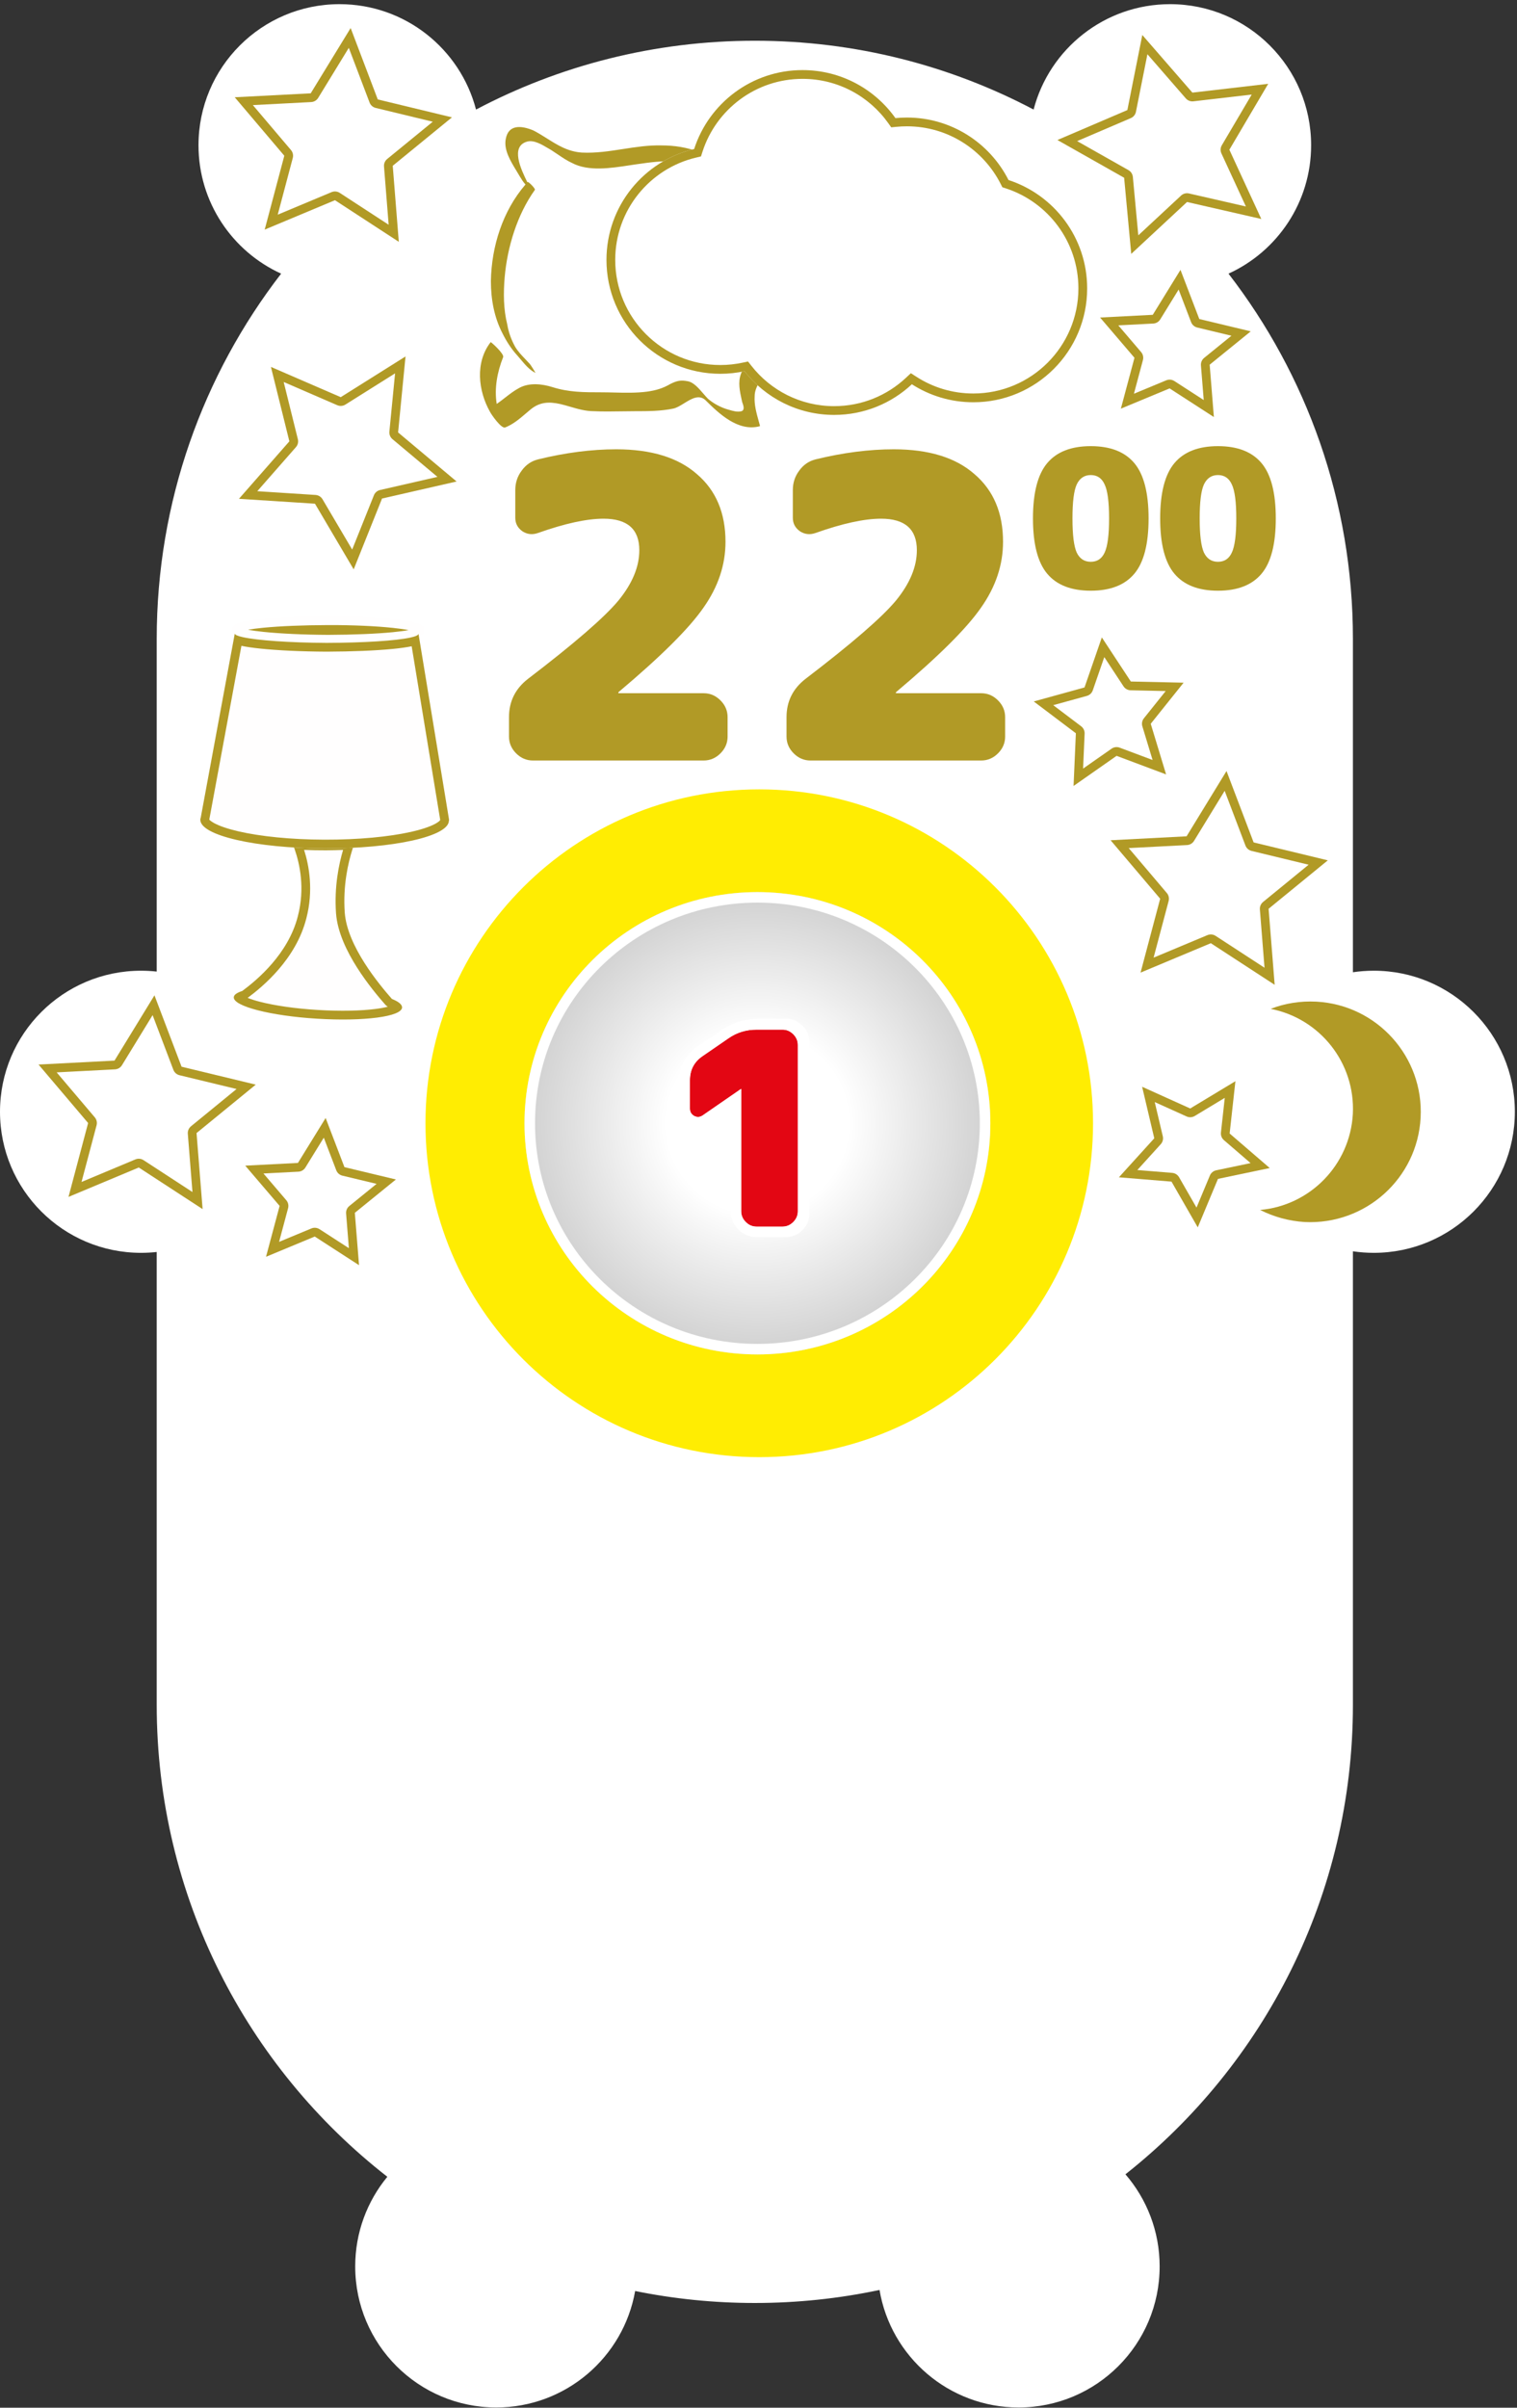 <svg width="433" height="687" viewBox="0 0 433 687" fill="none" xmlns="http://www.w3.org/2000/svg">
<rect x="0" y="0" width="433" height="687" fill="#333333" stroke="none"/>
<path fill-rule="evenodd" clip-rule="evenodd" d="M56.658 41.438C56.658 57.722 66.329 71.748 80.243 78.085C57.976 106.918 44.73 143.069 44.73 182.314V277.223C43.261 277.061 41.769 276.977 40.257 276.977C18.023 276.977 0 294.998 0 317.228C0 339.457 18.023 357.478 40.257 357.478C41.769 357.478 43.261 357.395 44.73 357.232V486.428C44.73 541.159 70.493 589.874 110.556 621.11C104.827 628.064 101.387 636.972 101.387 646.684C101.387 668.914 119.411 686.935 141.644 686.935C161.483 686.935 177.97 672.586 181.291 653.702C192.327 655.943 203.75 657.12 215.448 657.12C227.655 657.12 239.563 655.838 251.045 653.404C254.243 672.435 270.8 686.935 290.743 686.935C312.976 686.935 331 668.914 331 646.684C331 636.641 327.321 627.457 321.237 620.406C360.787 589.145 386.166 540.75 386.166 486.428V357.039C388.112 357.328 390.104 357.478 392.13 357.478C414.363 357.478 432.387 339.457 432.387 317.228C432.387 294.998 414.363 276.977 392.13 276.977C390.104 276.977 388.112 277.127 386.166 277.416V182.314C386.166 143.069 372.92 106.918 350.653 78.085C364.567 71.748 374.238 57.722 374.238 41.438C374.238 19.208 356.215 1.188 333.982 1.188C315.265 1.188 299.531 13.959 295.023 31.261C271.262 18.722 244.184 11.623 215.448 11.623C186.712 11.623 159.634 18.722 135.873 31.261C131.364 13.959 115.631 1.188 96.914 1.188C74.681 1.188 56.658 19.208 56.658 41.438Z" fill="white"/>
<path fill-rule="evenodd" clip-rule="evenodd" d="M215.147 383.498C250.213 383.498 278.64 355.295 278.64 320.505C278.64 285.715 250.213 257.512 215.147 257.512C180.081 257.512 151.654 285.715 151.654 320.505C151.654 355.295 180.081 383.498 215.147 383.498ZM215.147 386.462C251.863 386.462 281.628 356.932 281.628 320.505C281.628 284.078 251.863 254.548 215.147 254.548C178.43 254.548 148.666 284.078 148.666 320.505C148.666 356.932 178.43 386.462 215.147 386.462Z" fill="white"/>
<path d="M311.989 320.505C311.989 373.122 269.334 415.777 216.717 415.777C164.1 415.777 121.445 373.122 121.445 320.505C121.445 267.888 164.1 225.233 216.717 225.233C269.334 225.233 311.989 267.888 311.989 320.505Z" fill="#FFED02"/>
<path d="M282.674 320.505C282.674 356.932 252.91 386.462 216.194 386.462C179.477 386.462 149.713 356.932 149.713 320.505C149.713 284.078 179.477 254.548 216.194 254.548C252.91 254.548 282.674 284.078 282.674 320.505Z" fill="#D0D0D0"/>
<path d="M282.674 320.505C282.674 356.932 252.91 386.462 216.194 386.462C179.477 386.462 149.713 356.932 149.713 320.505C149.713 284.078 179.477 254.548 216.194 254.548C252.91 254.548 282.674 284.078 282.674 320.505Z" fill="url(#paint0_radial)"/>
<path fill-rule="evenodd" clip-rule="evenodd" d="M216.194 383.462C251.276 383.462 279.674 355.253 279.674 320.505C279.674 285.757 251.276 257.548 216.194 257.548C181.112 257.548 152.713 285.757 152.713 320.505C152.713 355.253 181.112 383.462 216.194 383.462ZM216.194 386.462C252.91 386.462 282.674 356.932 282.674 320.505C282.674 284.078 252.91 254.548 216.194 254.548C179.477 254.548 149.713 284.078 149.713 320.505C149.713 356.932 179.477 386.462 216.194 386.462Z" fill="white"/>
<path fill-rule="evenodd" clip-rule="evenodd" d="M202.006 319.817L201.992 319.827C200.577 320.77 198.955 320.88 197.428 320.116L197.382 320.094L197.337 320.069C195.846 319.229 194.997 317.825 194.997 316.095V307.661C194.997 303.948 196.583 300.94 199.648 298.852L207.278 293.606C210.081 291.658 213.258 290.688 216.744 290.688H224.383C226.185 290.688 227.771 291.379 229.046 292.654L227.565 294.135C226.664 293.233 225.603 292.782 224.383 292.782H216.744C213.668 292.782 210.909 293.631 208.469 295.328L200.831 300.58C198.338 302.277 197.091 304.638 197.091 307.661V316.095C197.091 317.05 197.515 317.766 198.364 318.244C199.213 318.668 200.035 318.615 200.831 318.084L212.129 310.287H212.209V346.331C212.209 347.551 212.66 348.612 213.561 349.514C214.463 350.415 215.524 350.866 216.744 350.866H224.383C225.603 350.866 226.664 350.415 227.565 349.514C228.467 348.612 228.918 347.551 228.918 346.331V297.317C228.918 296.097 228.467 295.036 227.565 294.135L229.046 292.654C230.321 293.929 231.012 295.515 231.012 297.317V346.331C231.012 348.134 230.321 349.72 229.046 350.994C227.771 352.269 226.185 352.96 224.383 352.96H216.744C214.941 352.96 213.355 352.269 212.081 350.994C210.806 349.72 210.115 348.134 210.115 346.331V314.221L202.006 319.817Z" fill="white"/>
<path d="M223.341 293.79C224.522 293.79 225.549 294.226 226.421 295.099C227.294 295.972 227.73 296.998 227.73 298.179V345.611C227.73 346.792 227.294 347.818 226.421 348.691C225.549 349.564 224.522 350 223.341 350H215.949C214.769 350 213.742 349.564 212.869 348.691C211.997 347.818 211.56 346.792 211.56 345.611V310.73H211.483L200.549 318.276C199.779 318.789 198.984 318.841 198.162 318.43C197.341 317.968 196.93 317.275 196.93 316.351V308.189C196.93 305.263 198.137 302.979 200.549 301.336L207.941 296.254C210.303 294.611 212.972 293.79 215.949 293.79H223.341Z" fill="#E30613"/>
<path fill-rule="evenodd" clip-rule="evenodd" d="M198.162 318.43C197.341 317.968 196.93 317.275 196.93 316.351V308.189C196.93 305.263 198.137 302.979 200.549 301.336L207.941 296.254C210.303 294.611 212.972 293.79 215.949 293.79H223.341C224.522 293.79 225.549 294.226 226.421 295.099C227.294 295.972 227.73 296.998 227.73 298.179V345.611C227.73 346.792 227.294 347.818 226.421 348.691C225.549 349.564 224.522 350 223.341 350H215.949C214.769 350 213.742 349.564 212.869 348.691C211.997 347.818 211.56 346.792 211.56 345.611V310.73H211.483L200.549 318.276C199.779 318.789 198.984 318.841 198.162 318.43ZM208.56 316.392L202.233 320.759L202.213 320.772C200.556 321.877 198.614 322.01 196.821 321.113L196.755 321.081L196.691 321.045C194.949 320.065 193.93 318.385 193.93 316.351V308.189C193.93 304.276 195.623 301.063 198.855 298.86L206.235 293.786C209.116 291.784 212.385 290.79 215.949 290.79H223.341C225.357 290.79 227.136 291.571 228.542 292.978C229.949 294.385 230.73 296.163 230.73 298.179V345.611C230.73 347.627 229.949 349.405 228.542 350.812C227.136 352.219 225.357 353 223.341 353H215.949C213.934 353 212.155 352.219 210.748 350.812C209.341 349.405 208.56 347.627 208.56 345.611V316.392Z" fill="white"/>
<path d="M386.147 317.829C385.34 332.446 373.88 344.007 359.676 345.235C363.547 347.188 367.812 348.397 372.385 348.687C389.759 349.542 404.569 336.257 405.49 318.906C406.41 301.554 393.06 286.722 375.708 285.801C371.113 285.576 366.714 286.293 362.685 287.863C376.73 290.595 386.867 303.257 386.147 317.829Z" fill="#B19A26"/>
<path d="M111.874 285.043C108.166 280.823 99.127 269.967 98.405 260.417C97.681 250.261 100.543 242.272 101.459 239.85C98.688 239.98 95.918 240.109 93.031 240.118C89.568 240.129 86.219 240.019 83.102 239.786C84.497 242.926 87.64 251.381 85.016 261.426C82.278 272.196 73.411 279.6 69.149 282.757C67.65 283.245 66.728 283.853 66.73 284.578C66.623 287.118 77.253 289.866 90.532 290.672C103.812 291.477 114.661 290.113 114.768 287.453C114.765 286.606 113.724 285.763 111.874 285.043Z" fill="#FFFEFE"/>
<path fill-rule="evenodd" clip-rule="evenodd" d="M110.693 287.247C110.43 287.106 110.194 286.919 109.996 286.693C108.111 284.548 104.826 280.666 101.909 276.068C99.029 271.529 96.32 266.003 95.912 260.605L95.912 260.595L95.912 260.595C95.368 252.965 96.744 246.507 97.927 242.508C96.33 242.569 94.704 242.613 93.039 242.618C90.911 242.625 88.823 242.586 86.799 242.503C88.223 246.99 89.527 254.04 87.437 262.049C84.48 273.67 75.037 281.501 70.687 284.729C71.587 285.096 72.772 285.479 74.233 285.854C78.342 286.909 84.155 287.78 90.684 288.176C97.22 288.573 103.085 288.429 107.266 287.883C108.655 287.702 109.799 287.483 110.693 287.247ZM114.768 287.453C114.661 290.113 103.812 291.477 90.532 290.672C77.253 289.866 66.623 287.118 66.73 284.578C66.728 283.853 67.65 283.245 69.149 282.757C73.411 279.6 82.278 272.196 85.016 261.426C87.101 253.445 85.545 246.467 84.118 242.362C83.749 241.301 83.388 240.431 83.102 239.786C84.011 239.854 84.941 239.911 85.887 239.959C88.184 240.073 90.579 240.126 93.031 240.118C94.979 240.112 96.873 240.051 98.751 239.973C99.656 239.935 100.557 239.893 101.459 239.85L101.459 239.85C101.246 240.412 100.929 241.275 100.575 242.394C99.407 246.098 97.849 252.619 98.405 260.417C99.127 269.967 108.166 280.823 111.874 285.043C113.724 285.763 114.765 286.606 114.768 287.453ZM68.838 285.607C68.835 285.61 68.833 285.611 68.833 285.611C68.833 285.611 68.835 285.61 68.838 285.607Z" fill="#B19A26"/>
<path d="M119.885 179.785C119.889 181.28 108.164 182.351 93.675 182.396C79.186 182.326 67.453 181.097 67.449 179.717C67.444 178.222 79.17 177.151 93.659 177.106C108.147 177.061 119.995 178.405 119.885 179.785Z" fill="#B19A26"/>
<path fill-rule="evenodd" clip-rule="evenodd" d="M70.786 179.696C71.955 179.913 73.462 180.119 75.258 180.304C79.951 180.787 86.462 181.111 93.676 181.146C100.895 181.123 107.405 180.845 112.094 180.39C113.929 180.212 115.459 180.009 116.634 179.79C115.462 179.563 113.937 179.347 112.115 179.154C107.41 178.657 100.873 178.334 93.662 178.356C86.442 178.379 79.93 178.657 75.239 179.112C73.449 179.286 71.949 179.483 70.786 179.696ZM74.998 176.624C79.791 176.159 86.387 175.879 93.655 175.856C100.933 175.834 107.564 176.16 112.378 176.668C114.777 176.922 116.764 177.224 118.165 177.563C118.854 177.729 119.471 177.92 119.937 178.151C120.166 178.264 120.435 178.423 120.659 178.65C120.88 178.875 121.159 179.279 121.134 179.832C121.119 180.341 120.861 180.715 120.638 180.94C120.413 181.167 120.144 181.328 119.908 181.445C119.432 181.681 118.808 181.871 118.115 182.034C116.708 182.365 114.724 182.646 112.336 182.878C107.542 183.344 100.947 183.623 93.679 183.646L93.669 183.646L93.669 183.646C86.396 183.611 79.798 183.285 75.002 182.791C72.611 182.545 70.63 182.253 69.226 181.925C68.534 181.763 67.917 181.578 67.447 181.355C67.216 181.245 66.951 181.095 66.726 180.882C66.504 180.672 66.2 180.282 66.199 179.721C66.197 179.186 66.465 178.794 66.695 178.562C66.921 178.335 67.189 178.174 67.425 178.057C67.902 177.821 68.526 177.631 69.219 177.468C70.625 177.137 72.609 176.856 74.998 176.624Z" fill="#FFFEFE"/>
<path d="M128.124 233.584L119.451 180.83C119.456 182.325 107.73 183.396 93.242 183.441C78.752 183.371 67.02 182.142 67.015 180.763L57.289 233.343C57.175 233.574 57.175 233.804 57.176 233.919C57.19 238.403 73.07 242.034 92.618 242.088C112.282 242.143 128.139 238.644 128.126 234.159C128.24 234.044 128.125 233.814 128.124 233.584Z" fill="#FFFEFE"/>
<path fill-rule="evenodd" clip-rule="evenodd" d="M57.289 233.343C57.175 233.574 57.175 233.804 57.176 233.919C57.19 238.403 73.07 242.034 92.618 242.088C112.282 242.143 128.139 238.644 128.126 234.159C128.2 234.085 128.178 233.963 128.153 233.823C128.139 233.747 128.124 233.666 128.124 233.584L119.451 180.83C119.453 181.231 118.611 181.601 117.098 181.93C112.97 182.826 103.846 183.408 93.242 183.441C82.626 183.39 73.491 182.717 69.363 181.818C67.856 181.49 67.016 181.132 67.015 180.763L57.289 233.343ZM68.908 184.277L59.747 233.798C59.744 233.818 59.74 233.837 59.736 233.856C59.744 233.866 59.753 233.876 59.763 233.887C59.975 234.124 60.403 234.471 61.16 234.881C62.67 235.698 65.019 236.513 68.132 237.228C74.317 238.651 82.979 239.562 92.625 239.588C102.331 239.615 111.018 238.763 117.208 237.385C120.324 236.692 122.667 235.896 124.17 235.093C124.923 234.69 125.344 234.349 125.549 234.12C125.587 234.079 125.612 234.046 125.629 234.023C125.632 233.981 125.635 233.94 125.639 233.899C125.638 233.886 125.637 233.874 125.636 233.862L117.504 184.399C116.066 184.703 114.189 184.958 112.023 185.168C107.178 185.638 100.541 185.919 93.249 185.941L93.229 185.941C85.928 185.906 79.288 185.579 74.441 185.08C72.241 184.854 70.347 184.585 68.908 184.277Z" fill="#B19A26"/>
<path d="M113.831 69L95.608 57.127L75.552 65.52L81.151 44.436L67 27.753L88.685 26.628L100.087 8L107.824 28.367L129 33.485L112.1 47.302L113.831 69Z" fill="white"/>
<path fill-rule="evenodd" clip-rule="evenodd" d="M95.608 57.127L113.831 69L112.1 47.302L129 33.485L107.824 28.367L100.087 8L88.685 26.628L67 27.753L81.151 44.436L75.552 65.52L95.608 57.127ZM79.272 61.254L94.642 54.821C95.406 54.502 96.279 54.581 96.972 55.033L110.934 64.129L109.608 47.501C109.543 46.683 109.883 45.886 110.518 45.367L123.523 34.733L107.237 30.797C106.435 30.604 105.78 30.027 105.487 29.255L99.559 13.651L90.817 27.933C90.387 28.636 89.638 29.081 88.814 29.124L72.174 29.988L83.058 42.819C83.587 43.443 83.777 44.287 83.567 45.078L79.272 61.254Z" fill="#B19A26"/>
<path d="M57.831 345L39.608 333.128L19.552 341.52L25.151 320.436L11 303.753L32.685 302.628L44.087 284L51.824 304.367L73 309.485L56.1 323.302L57.831 345Z" fill="white"/>
<path fill-rule="evenodd" clip-rule="evenodd" d="M39.608 333.128L57.831 345L56.1 323.302L73 309.485L51.824 304.367L44.087 284L32.685 302.628L11 303.753L25.151 320.436L19.552 341.52L39.608 333.128ZM23.271 337.253L38.642 330.821C39.406 330.502 40.279 330.581 40.972 331.033L54.934 340.129L53.608 323.501C53.543 322.683 53.883 321.886 54.518 321.367L67.523 310.733L51.237 306.797C50.435 306.604 49.78 306.027 49.487 305.255L43.559 289.651L34.817 303.933C34.387 304.636 33.638 305.081 32.814 305.124L16.174 305.988L27.058 318.819C27.587 319.443 27.777 320.287 27.567 321.078L23.271 337.253Z" fill="#B19A26"/>
<path d="M100.951 162.458L89.903 143.723L68.207 142.327L82.594 125.929L77.332 104.695L97.258 113.324L115.751 101.706L113.63 123.39L130.324 137.386L109.044 142.252L100.951 162.458Z" fill="white"/>
<path fill-rule="evenodd" clip-rule="evenodd" d="M89.903 143.723L100.951 162.458L109.044 142.252L130.324 137.386L113.63 123.39L115.751 101.706L97.258 113.324L77.332 104.695L82.594 125.929L68.207 142.327L89.903 143.723ZM73.436 140.159L90.064 141.228C90.89 141.282 91.636 141.74 92.057 142.453L100.521 156.808L106.724 141.322C107.029 140.561 107.688 139.998 108.487 139.815L124.864 136.07L112.024 125.306C111.391 124.776 111.061 123.968 111.142 123.146L112.767 106.533L98.588 115.441C97.89 115.88 97.021 115.946 96.264 115.619L80.974 108.996L85.021 125.328C85.217 126.122 85.013 126.963 84.473 127.578L73.436 140.159Z" fill="#B19A26"/>
<path d="M360.018 62.485L338.815 57.638L322.892 72.441L320.865 50.72L301.823 39.952L321.784 31.406L326.051 9.986L340.347 26.428L361.987 23.917L350.899 42.72L360.018 62.485Z" fill="white"/>
<path fill-rule="evenodd" clip-rule="evenodd" d="M338.815 57.638L360.018 62.485L350.899 42.72L361.987 23.917L340.347 26.428L326.051 9.986L321.784 31.406L301.823 39.952L320.865 50.72L322.892 72.441L338.815 57.638ZM324.909 67.152L337.113 55.807C337.719 55.243 338.565 55.016 339.372 55.2L355.617 58.915L348.629 43.768C348.285 43.023 348.329 42.157 348.746 41.451L357.278 26.98L340.635 28.911C339.815 29.006 339.001 28.691 338.46 28.068L327.507 15.471L324.236 31.894C324.075 32.702 323.526 33.379 322.768 33.704L307.45 40.262L322.095 48.544C322.808 48.947 323.278 49.673 323.354 50.488L324.909 67.152Z" fill="#B19A26"/>
<path d="M102.479 361L89.841 352.826L75.931 358.604L79.814 344.087L70 332.601L85.039 331.826L92.948 319L98.314 333.023L113 336.547L101.279 346.06L102.479 361Z" fill="white"/>
<path fill-rule="evenodd" clip-rule="evenodd" d="M89.841 352.826L102.479 361L101.279 346.06L113 336.547L98.314 333.023L92.948 319L85.039 331.826L70 332.601L79.814 344.087L75.931 358.604L89.841 352.826ZM79.657 354.349L88.882 350.517C89.641 350.201 90.508 350.28 91.198 350.726L99.582 356.148L98.787 346.261C98.721 345.439 99.064 344.638 99.704 344.119L107.493 337.797L97.73 335.455C96.929 335.262 96.273 334.687 95.979 333.917L92.421 324.618L87.167 333.138C86.736 333.837 85.989 334.28 85.168 334.322L75.198 334.836L81.715 342.463C82.25 343.089 82.442 343.938 82.23 344.733L79.657 354.349Z" fill="#B19A26"/>
<path d="M346.479 119L333.841 110.826L319.931 116.604L323.814 102.087L314 90.601L329.039 89.826L336.947 77L342.314 91.023L357 94.547L345.279 104.06L346.479 119Z" fill="white"/>
<path fill-rule="evenodd" clip-rule="evenodd" d="M333.841 110.826L346.479 119L345.279 104.06L357 94.547L342.314 91.023L336.947 77L329.039 89.826L314 90.601L323.814 102.087L319.931 116.604L333.841 110.826ZM323.657 112.349L332.882 108.517C333.641 108.201 334.508 108.28 335.198 108.726L343.582 114.148L342.787 104.261C342.721 103.439 343.064 102.638 343.704 102.119L351.493 95.797L341.73 93.454C340.929 93.262 340.273 92.687 339.979 91.917L336.42 82.618L331.167 91.138C330.736 91.837 329.989 92.28 329.168 92.322L319.198 92.836L325.715 100.463C326.25 101.089 326.442 101.938 326.23 102.733L323.657 112.349Z" fill="#B19A26"/>
<path d="M341.877 350.209L334.382 337.156L319.37 335.926L329.468 324.797L325.999 310.092L339.725 316.287L352.627 308.504L350.979 323.428L362.424 333.283L347.648 336.376L341.877 350.209Z" fill="white"/>
<path fill-rule="evenodd" clip-rule="evenodd" d="M334.382 337.156L341.877 350.209L347.648 336.376L362.424 333.283L350.979 323.428L352.627 308.504L339.725 316.287L325.999 310.092L329.468 324.797L319.37 335.926L334.382 337.156ZM324.631 333.849L334.586 334.664C335.406 334.731 336.14 335.197 336.55 335.911L341.522 344.569L345.341 335.414C345.658 334.654 346.33 334.098 347.136 333.93L356.956 331.874L349.348 325.322C348.723 324.785 348.404 323.973 348.494 323.154L349.587 313.257L341.017 318.428C340.313 318.852 339.446 318.904 338.697 318.566L329.598 314.459L331.901 324.223C332.09 325.025 331.872 325.867 331.319 326.477L324.631 333.849Z" fill="#B19A26"/>
<path d="M200.841 197.8C202.681 197.8 204.281 198.48 205.641 199.84C207.001 201.2 207.681 202.8 207.681 204.64V210.16C207.681 212 207.001 213.6 205.641 214.96C204.281 216.32 202.681 217 200.841 217H152.121C150.281 217 148.681 216.32 147.321 214.96C145.961 213.6 145.281 212 145.281 210.16V204.64C145.281 200.16 147.081 196.52 150.681 193.72C163.881 183.64 172.481 176.2 176.481 171.4C180.481 166.52 182.481 161.72 182.481 157C182.481 151 179.081 148 172.281 148C167.481 148 161.241 149.36 153.561 152.08C151.961 152.64 150.481 152.48 149.121 151.6C147.761 150.64 147.081 149.36 147.081 147.76V139.84C147.081 137.76 147.681 135.92 148.881 134.32C150.081 132.64 151.641 131.56 153.561 131.08C161.401 129.16 168.841 128.2 175.881 128.2C185.881 128.2 193.561 130.56 198.921 135.28C204.361 139.92 207.081 146.36 207.081 154.6C207.081 161.16 205.001 167.4 200.841 173.32C196.761 179.24 188.681 187.28 176.601 197.44C176.521 197.52 176.481 197.6 176.481 197.68C176.481 197.76 176.521 197.8 176.601 197.8H200.841Z" fill="#B19A26"/>
<path d="M280.06 197.8C281.9 197.8 283.5 198.48 284.86 199.84C286.22 201.2 286.9 202.8 286.9 204.64V210.16C286.9 212 286.22 213.6 284.86 214.96C283.5 216.32 281.9 217 280.06 217H231.34C229.5 217 227.9 216.32 226.54 214.96C225.18 213.6 224.5 212 224.5 210.16V204.64C224.5 200.16 226.3 196.52 229.9 193.72C243.1 183.64 251.7 176.2 255.7 171.4C259.7 166.52 261.7 161.72 261.7 157C261.7 151 258.3 148 251.5 148C246.7 148 240.46 149.36 232.78 152.08C231.18 152.64 229.7 152.48 228.34 151.6C226.98 150.64 226.3 149.36 226.3 147.76V139.84C226.3 137.76 226.9 135.92 228.1 134.32C229.3 132.64 230.86 131.56 232.78 131.08C240.62 129.16 248.06 128.2 255.1 128.2C265.1 128.2 272.78 130.56 278.14 135.28C283.58 139.92 286.3 146.36 286.3 154.6C286.3 161.16 284.22 167.4 280.06 173.32C275.98 179.24 267.9 187.28 255.82 197.44C255.74 197.52 255.7 197.6 255.7 197.68C255.7 197.76 255.74 197.8 255.82 197.8H280.06Z" fill="#B19A26"/>
<path d="M307.326 157.66C308.17 159.42 309.508 160.3 311.341 160.3C313.175 160.3 314.495 159.42 315.301 157.66C316.145 155.863 316.566 152.618 316.566 147.925C316.566 143.232 316.145 140.005 315.301 138.245C314.495 136.448 313.175 135.55 311.341 135.55C309.508 135.55 308.17 136.448 307.326 138.245C306.52 140.005 306.116 143.232 306.116 147.925C306.116 152.618 306.52 155.863 307.326 157.66ZM298.911 132.14C301.625 128.913 305.768 127.3 311.341 127.3C316.915 127.3 321.058 128.913 323.771 132.14C326.485 135.367 327.841 140.628 327.841 147.925C327.841 155.222 326.485 160.483 323.771 163.71C321.058 166.937 316.915 168.55 311.341 168.55C305.768 168.55 301.625 166.937 298.911 163.71C296.198 160.483 294.841 155.222 294.841 147.925C294.841 140.628 296.198 135.367 298.911 132.14Z" fill="#B19A26"/>
<path d="M343.635 157.66C344.478 159.42 345.817 160.3 347.65 160.3C349.483 160.3 350.803 159.42 351.61 157.66C352.453 155.863 352.875 152.618 352.875 147.925C352.875 143.232 352.453 140.005 351.61 138.245C350.803 136.448 349.483 135.55 347.65 135.55C345.817 135.55 344.478 136.448 343.635 138.245C342.828 140.005 342.425 143.232 342.425 147.925C342.425 152.618 342.828 155.863 343.635 157.66ZM335.22 132.14C337.933 128.913 342.077 127.3 347.65 127.3C353.223 127.3 357.367 128.913 360.08 132.14C362.793 135.367 364.15 140.628 364.15 147.925C364.15 155.222 362.793 160.483 360.08 163.71C357.367 166.937 353.223 168.55 347.65 168.55C342.077 168.55 337.933 166.937 335.22 163.71C332.507 160.483 331.15 155.222 331.15 147.925C331.15 140.628 332.507 135.367 335.22 132.14Z" fill="#B19A26"/>
<path fill-rule="evenodd" clip-rule="evenodd" d="M150.549 40.377C145.529 41.705 148.725 48.365 150.535 52.027L150.613 51.941C150.8 51.755 152.862 53.8 152.674 54.172C147.614 61.235 144.802 70.528 144.052 79.079C143.677 83.54 143.677 88.187 144.802 92.648C145.177 94.878 145.927 96.923 147.051 98.967C147.86 100.303 148.861 101.351 149.918 102.456L149.918 102.456C150.331 102.888 150.753 103.329 151.175 103.8C151.55 104.172 152.862 106.402 152.862 106.402C151.237 105.67 149.846 104.015 148.595 102.528C148.258 102.127 147.932 101.739 147.614 101.384C145.927 99.525 144.615 97.48 143.49 95.25C141.053 90.603 140.116 85.398 140.116 80.194C140.298 70.281 143.476 60.193 149.991 52.642C149.331 51.933 148.815 51.081 148.3 50.229L148.3 50.229C148.013 49.723 147.688 49.19 147.35 48.636L147.35 48.636C145.701 45.932 143.741 42.719 144.364 39.634C145.113 35.545 148.675 35.731 152.236 37.218C153.596 37.919 154.861 38.714 156.11 39.499C159.163 41.418 162.115 43.273 166.106 43.537C170.07 43.729 173.934 43.13 177.802 42.53C181.432 41.966 185.065 41.403 188.786 41.493C192.535 41.493 196.096 42.05 199.47 43.351C199.652 43.415 199.833 43.479 200.013 43.542C202.979 44.588 205.65 45.529 208.654 44.653C209.062 44.542 209.484 44.418 209.916 44.29C211.672 43.771 213.597 43.202 215.402 43.351C217.464 43.351 218.963 44.838 220.275 46.511C222.337 48.928 222.899 51.158 222.712 54.318C222.659 55.097 222.578 55.89 222.496 56.69C222.283 58.753 222.067 60.859 222.337 62.868C222.647 64.921 223.244 66.916 223.841 68.918L223.841 68.918C224.327 70.542 224.813 72.17 225.148 73.835C225.898 77.366 226.273 81.084 226.273 84.801C226.273 92.236 224.024 99.857 219.338 105.619L219.131 105.87C217.473 107.874 215.402 110.379 215.402 113.054C215.241 115.444 215.907 117.834 216.572 120.224L216.572 120.224C216.683 120.622 216.794 121.02 216.901 121.419V121.604C210.716 123.277 205.28 118.073 201.344 114.169C199.496 112.459 197.324 113.8 195.254 115.079C194.174 115.745 193.123 116.395 192.16 116.586C188.598 117.329 184.85 117.329 181.288 117.329C179.976 117.329 178.664 117.35 177.352 117.371C174.728 117.412 172.104 117.453 169.48 117.329C167.127 117.329 164.957 116.697 162.778 116.062L162.778 116.062C161.833 115.786 160.885 115.51 159.921 115.285C156.547 114.541 153.923 114.727 151.299 116.958C150.893 117.293 150.493 117.635 150.093 117.976L150.093 117.976C148.28 119.524 146.48 121.062 144.176 121.976C143.051 122.348 140.24 118.259 139.865 117.515C136.491 111.567 135.554 103.389 140.052 97.627C140.052 97.441 143.989 100.972 143.614 101.902C141.933 106.134 141.055 110.808 141.78 115.253C142.575 114.708 143.343 114.111 144.114 113.511C145.447 112.475 146.789 111.431 148.3 110.638C151.111 109.151 154.673 109.523 157.671 110.452C162.357 111.939 166.668 111.939 171.542 111.939C172.767 111.939 174.007 111.969 175.254 111.999L175.254 111.999C178.395 112.075 181.576 112.152 184.662 111.753C187.286 111.381 189.161 110.824 191.41 109.523C193.284 108.593 194.409 108.407 196.283 108.779C197.941 109.053 199.395 110.741 200.721 112.279C201.194 112.828 201.65 113.358 202.094 113.798C203.593 115.099 205.655 116.214 207.529 116.772C207.7 116.82 207.873 116.871 208.049 116.923C209.228 117.273 210.511 117.653 211.653 117.329C212.665 116.995 212.159 115.607 211.911 114.926C211.884 114.85 211.859 114.783 211.841 114.727C211.795 114.515 211.747 114.301 211.7 114.086L211.7 114.086C211.167 111.671 210.605 109.124 211.466 106.735C212.215 104.628 213.465 102.852 214.714 101.076L214.715 101.076C215.339 100.188 215.964 99.299 216.526 98.37C216.571 98.287 216.616 98.203 216.66 98.12C216.729 97.991 216.798 97.862 216.867 97.733C218.459 94.761 220.138 91.628 220.837 88.333C222.524 80.898 221.587 72.719 219.525 65.471C219.384 64.964 219.238 64.467 219.093 63.975L219.093 63.974C218.282 61.212 217.52 58.616 217.838 55.619C217.914 55.06 218.011 54.472 218.112 53.865C218.411 52.066 218.735 50.111 218.575 48.309C218.505 48.275 218.456 48.249 218.418 48.23C218.353 48.195 218.326 48.181 218.297 48.177C218.277 48.173 218.257 48.175 218.222 48.177C218.182 48.18 218.123 48.184 218.026 48.184C217.464 48.184 216.901 48.184 216.339 48.37C215.214 48.556 214.09 48.742 212.965 49.114C210.154 49.671 207.53 49.857 204.905 48.928C201.532 47.627 197.97 46.511 194.409 46.139C190.66 45.768 186.724 46.139 182.975 46.697C181.925 46.827 180.812 46.997 179.659 47.173L179.659 47.173C174.23 48.003 167.933 48.965 163.295 46.511C161.88 45.873 160.553 44.973 159.193 44.05L159.193 44.05C158.572 43.629 157.943 43.202 157.297 42.794C157.019 42.641 156.711 42.458 156.38 42.261L156.38 42.261C154.7 41.262 152.428 39.912 150.549 40.377Z" fill="#B19A26"/>
<path fill-rule="evenodd" clip-rule="evenodd" d="M255.584 33.703C249.696 25.41 240.015 20 229.071 20C214.602 20 202.342 29.456 198.133 42.526C183.787 45.901 173.106 58.783 173.106 74.159C173.106 92.106 187.655 106.655 205.602 106.655C207.971 106.655 210.28 106.401 212.505 105.92C218.453 113.511 227.706 118.389 238.098 118.389C246.671 118.389 254.469 115.069 260.276 109.644C265.335 112.894 271.355 114.779 277.814 114.779C295.761 114.779 310.31 100.23 310.31 82.283C310.31 67.844 300.893 55.605 287.866 51.372C282.507 40.792 271.53 33.54 258.859 33.54C257.754 33.54 256.661 33.595 255.584 33.703Z" fill="white"/>
<path fill-rule="evenodd" clip-rule="evenodd" d="M254.387 36.335L253.546 35.15C248.107 27.49 239.171 22.5 229.071 22.5C215.719 22.5 204.398 31.226 200.513 43.292L200.08 44.636L198.706 44.96C185.463 48.074 175.606 59.969 175.606 74.159C175.606 90.725 189.036 104.155 205.602 104.155C207.792 104.155 209.924 103.921 211.976 103.477L213.507 103.146L214.473 104.378C219.967 111.391 228.506 115.889 238.098 115.889C246.013 115.889 253.207 112.827 258.569 107.817L259.991 106.49L261.627 107.541C266.295 110.539 271.848 112.279 277.814 112.279C294.381 112.279 307.81 98.849 307.81 82.283C307.81 68.959 299.121 57.658 287.093 53.749L286.105 53.428L285.635 52.502C280.686 42.729 270.551 36.04 258.859 36.04C257.837 36.04 256.828 36.091 255.833 36.19L254.387 36.335ZM287.866 51.372C300.893 55.605 310.31 67.844 310.31 82.283C310.31 100.23 295.761 114.779 277.814 114.779C271.355 114.779 265.335 112.894 260.276 109.644C254.469 115.069 246.671 118.389 238.098 118.389C227.706 118.389 218.453 113.511 212.505 105.92C210.28 106.401 207.971 106.655 205.602 106.655C187.655 106.655 173.106 92.106 173.106 74.159C173.106 58.783 183.787 45.901 198.133 42.526C202.342 29.456 214.602 20 229.071 20C240.015 20 249.696 25.41 255.584 33.703C256.661 33.595 257.754 33.54 258.859 33.54C271.53 33.54 282.507 40.792 287.866 51.372Z" fill="#B19A26"/>
<path d="M363.831 281L345.608 269.128L325.552 277.52L331.151 256.436L317 239.753L338.685 238.628L350.087 220L357.824 240.367L379 245.485L362.1 259.302L363.831 281Z" fill="white"/>
<path fill-rule="evenodd" clip-rule="evenodd" d="M345.608 269.128L363.831 281L362.1 259.302L379 245.485L357.824 240.367L350.087 220L338.685 238.628L317 239.753L331.151 256.436L325.552 277.52L345.608 269.128ZM329.271 273.253L344.642 266.821C345.406 266.502 346.279 266.581 346.972 267.033L360.934 276.129L359.608 259.501C359.543 258.683 359.883 257.886 360.518 257.367L373.523 246.733L357.237 242.797C356.435 242.604 355.78 242.027 355.487 241.255L349.559 225.651L340.817 239.933C340.387 240.636 339.637 241.081 338.814 241.124L322.174 241.988L333.058 254.819C333.587 255.443 333.777 256.287 333.567 257.078L329.271 273.253Z" fill="#B19A26"/>
<path d="M306.428 224.262L307.087 209.225L295.067 200.148L309.554 196.156L314.499 181.879L322.775 194.461L337.838 194.796L328.455 206.518L332.844 220.969L318.709 215.67L306.428 224.262Z" fill="white"/>
<path fill-rule="evenodd" clip-rule="evenodd" d="M307.087 209.225L306.428 224.262L318.709 215.67L332.844 220.969L328.455 206.518L337.838 194.796L322.775 194.461L314.499 181.879L309.554 196.156L295.067 200.148L307.087 209.225ZM300.622 201.21L308.594 207.23C309.25 207.725 309.621 208.512 309.585 209.334L309.148 219.308L317.276 213.622C317.951 213.149 318.815 213.04 319.586 213.329L328.981 216.851L326.063 207.244C325.824 206.455 325.988 205.599 326.503 204.956L332.725 197.183L322.719 196.96C321.897 196.942 321.137 196.521 320.686 195.835L315.2 187.494L311.916 196.974C311.647 197.752 311.012 198.347 310.218 198.566L300.622 201.21Z" fill="#B19A26"/>
<defs>
<radialGradient id="paint0_radial" cx="0" cy="0" r="1" gradientUnits="userSpaceOnUse" gradientTransform="translate(216.194 320.505) rotate(90) scale(65.957 66.481)">
<stop offset="0.391" stop-color="white"/>
<stop offset="1" stop-color="white" stop-opacity="0"/>
</radialGradient>
</defs>
</svg>
